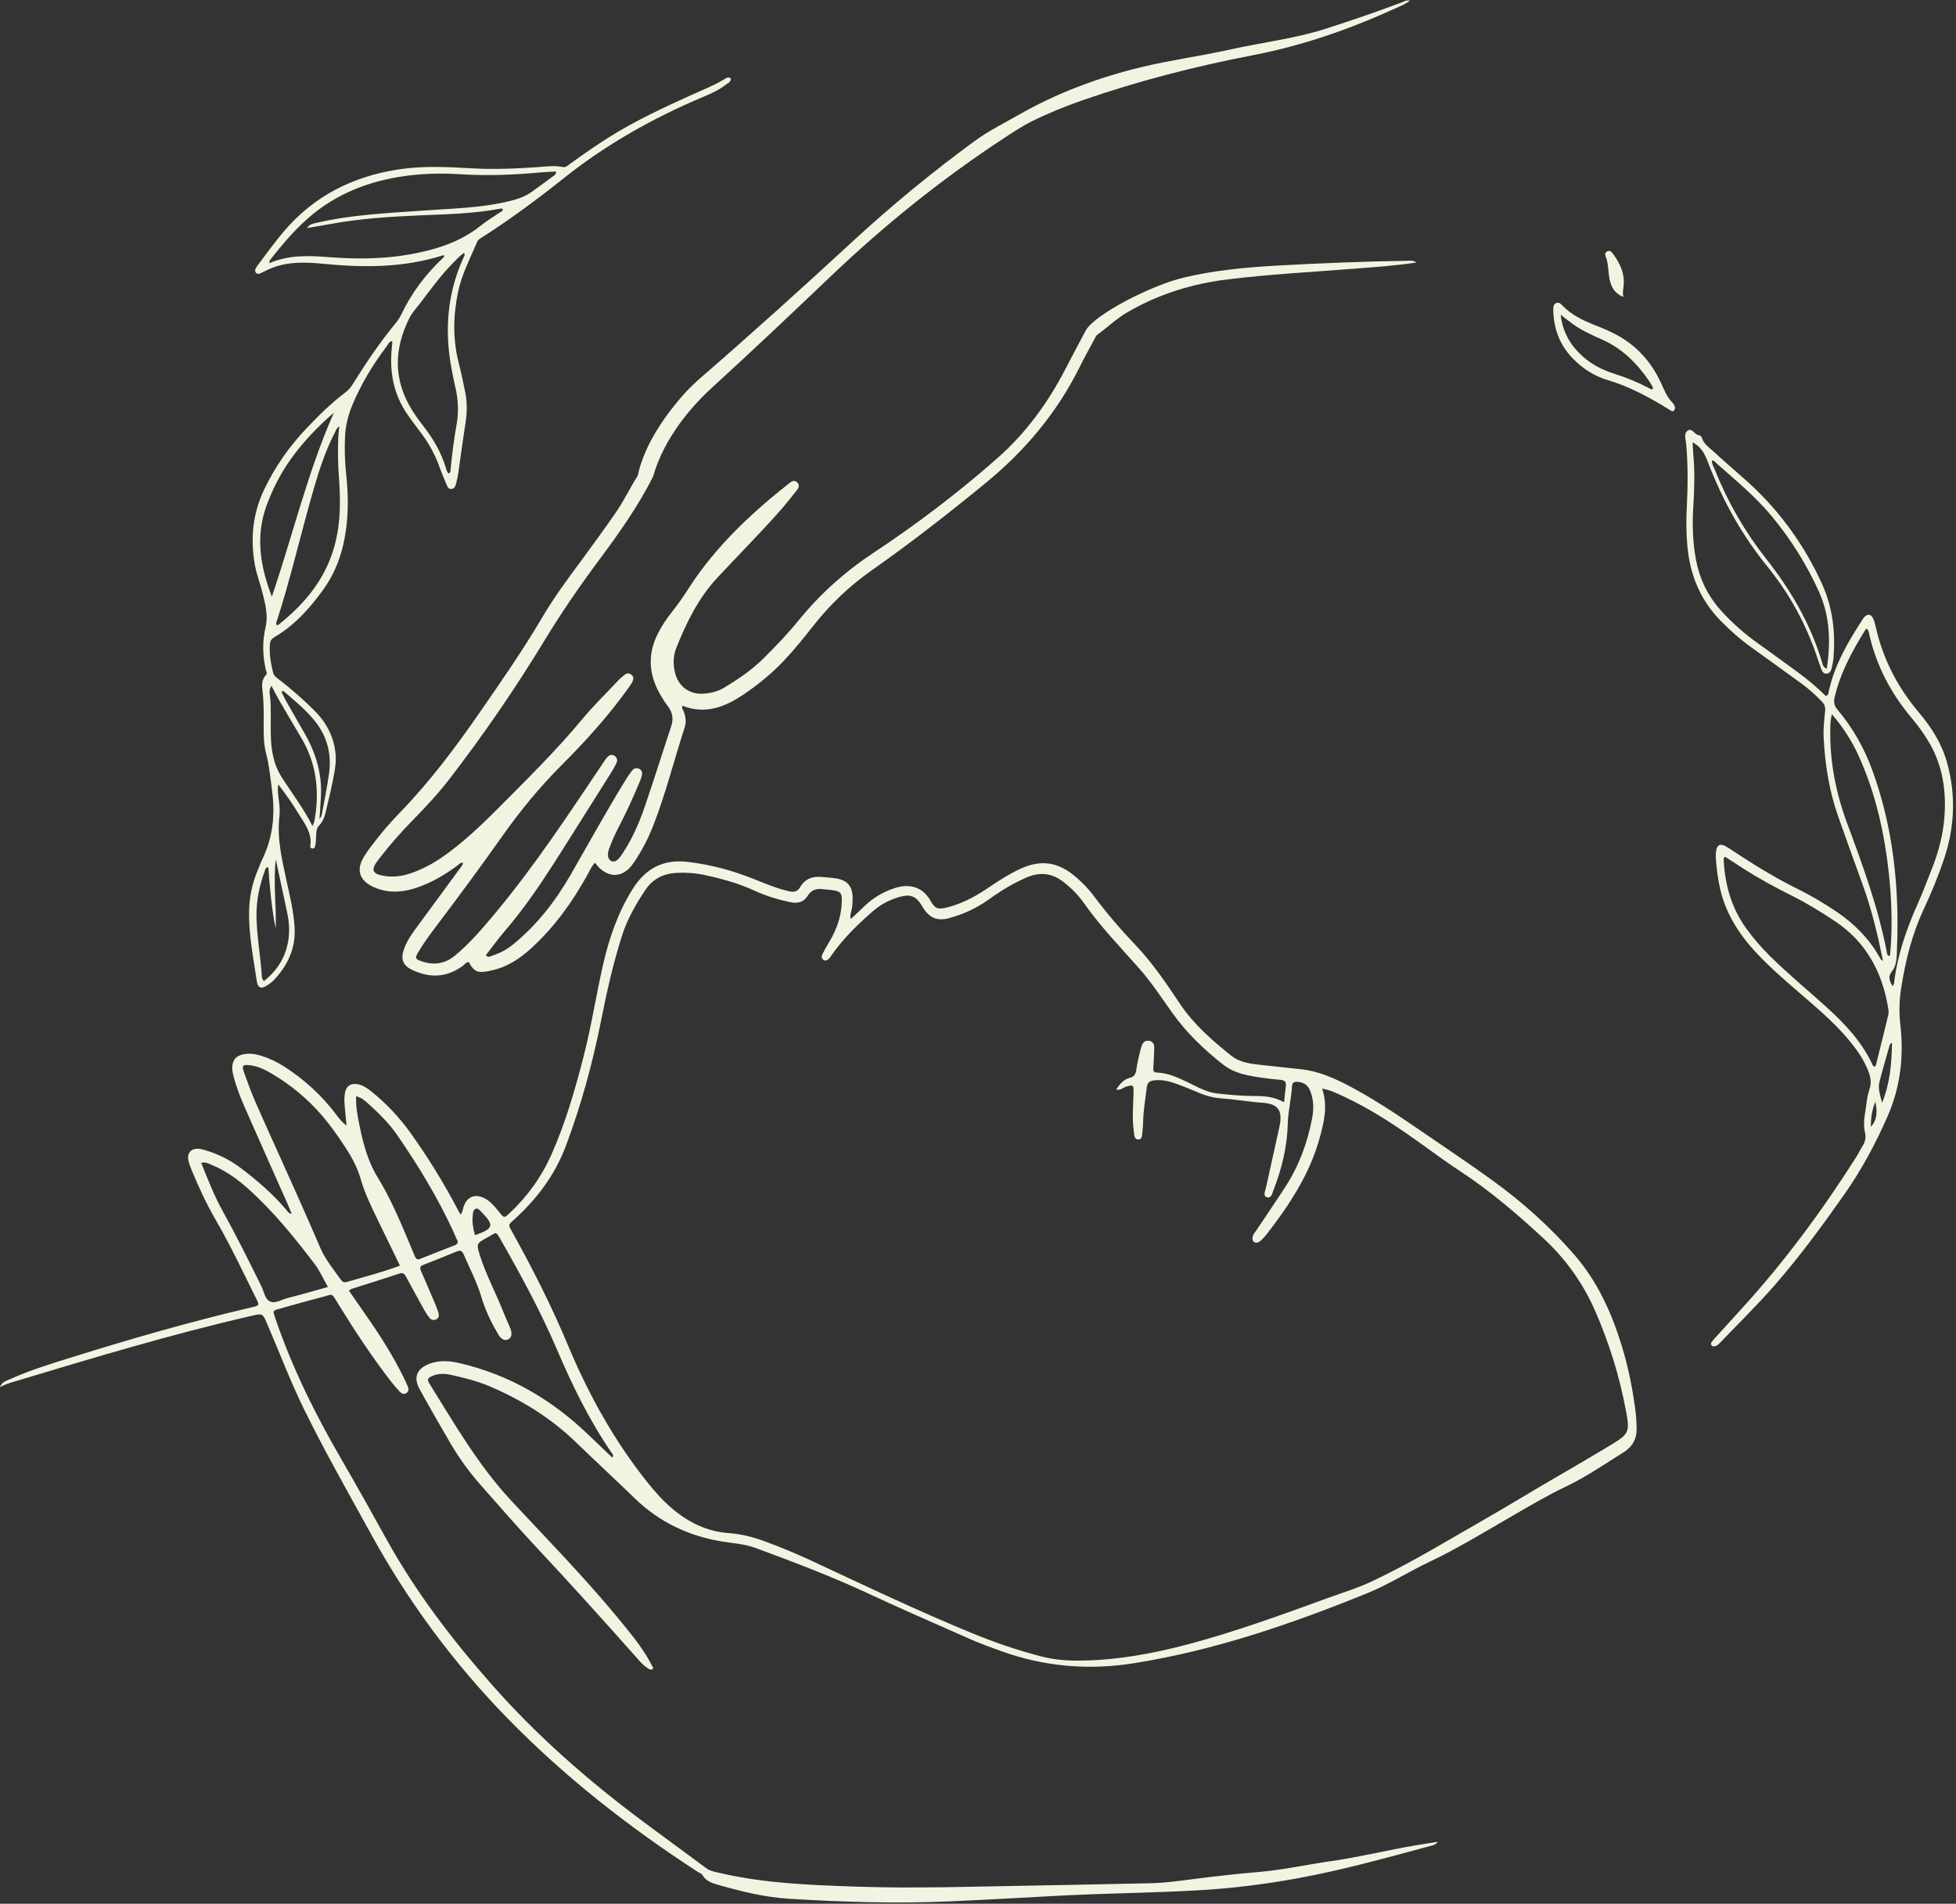 <?xml version="1.0" encoding="UTF-8" standalone="no"?><svg xmlns="http://www.w3.org/2000/svg" xmlns:xlink="http://www.w3.org/1999/xlink" fill="#f1f4e1" height="935.8" preserveAspectRatio="xMidYMid meet" version="1" viewBox="0.0 -0.2 961.7 935.8" width="961.7" zoomAndPan="magnify"><rect x="0.0" y="-0.2" width="961.7" height="935.8" fill="#333333" stroke="none"/><g id="change1_1"><path d="M0,681.75c0.68-2.52,2.88-3.09,4.82-3.96c10.04-4.52,20.56-7.72,31.05-10.99c28.85-8.99,57.87-17.35,87.3-24.24 c1.26-0.3,2.57-0.42,3.85-1.38c-0.05-1.53-0.97-2.85-1.64-4.22c-6.15-12.44-12.09-25-19.05-37.03 c-4.57-7.89-8.48-16.13-11.94-24.57c-0.66-1.6-1.3-3.24-1.71-4.91c-0.91-3.78,1.27-6.32,5.13-5.94c1.56,0.16,3.11,0.66,4.62,1.15 c5.83,1.9,11.21,4.71,16.08,8.4c7.98,6.03,15.53,12.55,22.05,20.19c0.7,0.82,1.16,1.99,2.85,2.21c-0.72-1.75-1.33-3.32-2.01-4.86 c-6.98-15.73-14.02-31.43-20.93-47.19c-2.26-5.16-4.36-10.4-5.72-15.9c-0.35-1.41-0.64-2.82-0.55-4.28 c0.22-3.55,1.98-5.5,5.52-6.19c2.92-0.57,5.77-0.19,8.56,0.67c4.03,1.25,7.81,3.02,11.36,5.3c9.96,6.4,18.6,14.22,25.7,23.72 c1.44,1.93,2.93,3.81,5.05,5.37c-0.3-3.24-0.62-6.47-0.91-9.71c-0.19-2.17-0.26-4.35,0.14-6.49c0.59-3.19,2.73-4.66,5.95-4.19 c2.68,0.39,4.85,1.87,6.88,3.5c7.39,5.91,13.83,12.73,19.34,20.42c8.68,12.14,16.51,24.8,23.42,38.03 c0.33,0.63,0.71,1.23,1.27,2.19c1.01-1.4,1.07-2.82,1.52-4.08c1.7-4.73,5.49-6.29,10.03-4.06c3.21,1.58,5.36,4.35,7.54,7.05 c2.24,2.77,2.3,2.85,4.87,0.47c8.91-8.29,15.87-18.03,20.79-29.13c6.81-15.38,11.46-31.5,15.65-47.76 c3.86-14.99,6.2-30.31,9.64-45.39c2.97-13.03,7.25-25.47,14.43-36.98c6.4-10.26,14.95-14.84,26.85-13.53 c11.43,1.27,22.4,4.28,33.06,8.53c5.64,2.25,11.2,4.65,17.19,5.95c2.51,0.54,4.07,0.14,5.39-2.11c2.4-4.08,6.17-5.42,10.75-4.92 c2.3,0.26,4.63,0.31,6.91,0.7c5.6,0.96,8.04,3.84,8.1,9.5c0.02,2.31-0.1,4.63-0.71,6.89c-0.26,0.96-0.63,1.91-0.18,3.55 c2.4-2.25,4.61-4.26,6.75-6.34c4.35-4.2,9.41-7.13,15.18-8.95c7.65-2.4,13.78,0.16,17.15,6.16c2.48,4.42,3.91,4.6,9.01,3.26 c7.54-1.99,14.15-5.79,20.51-10.13c4.19-2.86,8.47-5.54,13-7.83c11.44-5.79,20.37-4.62,29.89,3.91c2.81,2.52,5.44,5.22,7.7,8.24 c6.42,8.59,13.37,16.73,20.77,24.48c8.45,8.84,15.21,18.94,21.97,29.03c6.79,10.13,15.87,17.98,25.27,25.47 c4.6,3.67,10.46,3.94,16.06,4.61c6.03,0.72,12.08,1.25,18.12,1.94c7.73,0.89,14.83,3.72,21.69,7.22 c12.66,6.47,24.45,14.33,36.14,22.35c12.05,8.27,24.22,16.36,36.06,24.92c14.8,10.71,28.38,22.83,40.41,36.65 c11.46,13.16,18.43,28.63,23.45,45.08c3.3,10.8,5.49,21.88,6.82,33.1c0.27,2.29,0.31,4.62,0.41,6.93 c0.22,5.25-2.03,9.32-6.39,12.04c-9.44,5.9-18.62,12.24-28.72,17.03c-9.16,4.34-17.82,9.56-26.6,14.61 c-13.28,7.64-26.35,15.7-40.22,22.26c-10.32,4.88-19.96,11.1-30.57,15.4c-37.18,15.1-75.03,28.13-114.8,34.42 c-22.03,3.48-43.86,1.71-65.01-5.94c-5.16-1.87-10.35-3.71-15.36-5.93c-16.91-7.51-33.89-14.84-50.66-22.67 c-17.82-8.32-36.24-15.23-54.67-22.08c-5.35-1.99-10.99-2.33-16.56-3.22c-16.43-2.65-30.95-9.54-42.91-21.13 c-9.56-9.27-19.34-18.29-28.9-27.55c-12.33-11.94-26.62-20.81-42.32-27.52c-6.14-2.63-12.6-4.25-19.09-5.69 c-3.09-0.68-6.33-0.85-9.39,0.52c-2.35,1.06-2.64,1.7-1.24,3.95c12.3,19.75,23.9,39.89,39.94,57.16 c14.87,16,30.12,31.66,44.44,48.19c5.5,6.35,10.87,12.79,16.04,19.4c3.66,4.68,6.9,9.63,9.52,14.96c-0.95,1.17-1.83,0.53-2.66,0.02 c-1.86-1.16-3.35-2.75-4.79-4.38c-16.52-18.62-33.19-37.09-50.19-55.27c-9.29-9.93-18.21-20.21-27.21-30.41 c-5.66-6.42-10.68-13.33-14.99-20.73c-5.1-8.75-10.16-17.52-15.04-26.39c-3.21-5.82-1.4-10.19,4.94-12.55 c4.94-1.84,9.95-1.39,14.96-0.21c24.45,5.73,45.24,18,63.23,35.3c3.84,3.69,7.7,7.36,11.58,11.06c0.87-1.08,0.18-1.63-0.19-2.16 c-10.98-15.92-19.42-33.2-26.98-50.91c-8.03-18.8-17.79-36.69-27.89-54.41c-2.15-3.78-2.05-3.19-5.18-1.35 c-0.37,0.22-0.76,0.41-1.14,0.62c-5.47,2.99-5.55,3.02-3.6,9.15c2.95,9.25,7.59,17.82,11.15,26.82c1.06,2.69,2.26,5.32,3.4,7.98 c0.46,1.07,0.87,2.14,0.87,3.33c-0.01,1.25-0.44,2.24-1.63,2.82c-1.2,0.59-2.28,0.29-3.24-0.45c-1.06-0.81-1.63-2.01-2.28-3.14 c-3.22-5.52-5.9-11.29-7.71-17.42c-2.14-7.26-5.7-13.9-8.66-20.81c-0.72-1.69-1.61-2.12-3.34-1.4c-5.47,2.27-10.97,4.48-16.5,6.61 c-1.67,0.64-1.78,1.49-1.13,2.97c2.39,5.42,4.72,10.88,7.03,16.34c0.62,1.46,1.18,2.96,1.62,4.48c0.34,1.19,0.08,2.36-1.14,2.97 c-1.14,0.57-2.33,0.44-3.16-0.55c-0.92-1.1-1.77-2.3-2.47-3.55c-3.1-5.56-6.14-11.15-9.18-16.74c-0.74-1.36-1.38-2.3-3.33-1.65 c-7.81,2.62-15.68,5.04-23.53,7.55c-0.38,0.12-0.69,0.46-1.26,0.86c2.58,3.72,5.1,7.41,7.68,11.06 c7.36,10.41,14.17,21.15,19.73,32.64c0.57,1.17,1.12,2.35,1.6,3.56c0.47,1.18,0.4,2.31-0.76,3.07c-1.17,0.77-2.3,0.34-3.14-0.55 c-1.49-1.57-2.91-3.21-4.24-4.92c-9.52-12.24-18.01-25.18-26.14-38.36c-3.65-5.92-2.29-4.78-8.4-3.22 c-6.86,1.76-13.66,3.72-20.49,5.62c-3.39,0.94-3.3,0.93-2.17,4.28c8.25,24.35,19.59,47.25,32.47,69.44 c7.55,13.01,14.91,26.13,22.18,39.3c14.41,26.12,32.41,49.59,52.1,71.9c21.84,24.76,46.48,46.37,72.83,66.11 c10.77,8.06,21.68,15.94,32.47,23.98c1.72,1.28,3.64,1.63,5.61,2.1c22.68,5.38,45.79,6.19,68.95,6.96 c28.09,0.93,56.14-0.04,84.21-0.51c19.97-0.33,39.93-0.78,59.9-1.19c6.67-0.14,13.27-1.07,19.86-1.91 c11.05-1.42,22.1-2.71,33.21-3.63c11.97-1,23.72-3.66,35.6-5.34c14.04-1.99,27.8-5.49,41.78-7.79c3.26-0.54,6.52-1.05,10.46-1.69 c-1.09,1.54-2.2,1.68-3.14,1.93c-21.91,5.9-43.77,12.02-66.12,16.08c-15.94,2.89-31.99,4.9-48.2,5.82 c-22.68,1.28-45.4,1.47-68.08,2.64c-18.5,0.96-36.98,2.09-55.49,2.86c-26.07,1.08-52.09,0.27-78.09-1.35 c-11.88-0.74-23.42-3.62-34.83-6.87c-2.9-0.83-5.8-1.77-7.49-4.73c-0.44-0.78-1.63-1.14-2.48-1.69 c-33.73-21.89-65.26-46.55-93.39-75.36c-26.53-27.17-48.93-57.45-67.23-90.77c-11.21-20.41-22.76-40.63-33.01-61.56 c-6.68-13.65-12.01-27.89-18.05-41.81c-2.18-5.02-2.14-4.97-7.43-3.76C84.33,655.63,45.59,667.33,6.84,679 C4.51,679.7,2.14,680.37,0,681.75z M631.34,541.62c0.33-3.05,0.53-5.5,0.87-7.93c0.29-2.05-0.59-2.91-2.56-3.08 c-3.02-0.27-6.05-0.59-9.05-1.02c-6.76-0.96-13.61-2.09-19.12-6.4c-9.48-7.42-18.14-15.72-25.17-25.6 c-5.28-7.42-10.28-15.08-16.34-21.9c-9.32-10.49-19.05-20.61-27.16-32.13c-2.83-4.03-6.36-7.49-10.3-10.5 c-5.17-3.95-10.78-4.61-16.79-2.34c-1.75,0.66-3.43,1.54-5.12,2.35c-5.23,2.52-10.06,5.72-14.77,9.08 c-5.84,4.16-12.26,7.09-19.16,8.95c-5.72,1.55-9.47,0.04-12.68-4.85c-0.4-0.6-0.72-1.26-1.11-1.86c-2.56-3.96-5.37-5.12-9.99-3.87 c-4.94,1.33-9.45,3.52-13.37,6.91c-7.69,6.64-14.95,13.67-20.78,22.06c-0.33,0.47-0.64,0.97-1.04,1.39 c-0.71,0.74-1.5,1.48-2.63,0.87c-1.32-0.72-1.23-1.95-0.68-3.02c1.12-2.19,2.37-4.31,3.62-6.43c3.44-5.83,5.6-12.06,5.87-18.86 c0.2-4.8-0.48-5.56-5.11-6.16c-1.43-0.19-2.89-0.21-4.32-0.41c-3.17-0.44-5.59,0.46-7.37,3.31c-2.02,3.22-5.01,3.86-8.7,3.06 c-5.96-1.3-11.77-3.02-17.29-5.58c-7.79-3.61-16-5.86-24.35-7.68c-4.55-0.99-9.14-1.35-13.8-1.13c-6.63,0.31-11.9,2.81-15.7,8.52 c-4.58,6.9-8.7,13.99-11.26,21.92c-4.45,13.78-7.61,27.88-10.42,42.07c-4.15,20.88-9.74,41.35-17.18,61.32 c-5.44,14.61-14.44,26.6-25.92,36.9c-2.6,2.33-2.6,2.25-0.78,5.52c10.14,18.2,19.54,36.76,27.59,56 c10.09,24.13,22.68,46.85,39.05,67.35c3.71,4.64,7.65,9.07,12.2,12.92c8.05,6.81,17.16,11.29,27.79,12.04 c6.29,0.44,12.22,2,18.09,4.18c7.6,2.82,15.08,5.89,22.42,9.32c26.32,12.3,52.56,24.77,79.44,35.82 c10.85,4.46,21.92,8.21,33.26,11.18c5.61,1.47,11.36,2.16,17.17,2.18c19.09,0.07,37.64-3.27,56.04-8.19 c23.36-6.25,46.02-14.55,68.7-22.79c7.2-2.61,14.59-4.86,21.47-8.15c10.42-4.99,20.65-10.45,30.64-16.25 c14-8.13,28.11-16.07,42-24.42c14.87-8.94,30-17.44,44.84-26.44c8.41-5.1,8.93-6.25,7.21-15.83c-0.05-0.28-0.14-0.56-0.19-0.85 c-3.16-16.99-8.26-33.36-15.21-49.19c-5.97-13.61-14.47-25.41-25.28-35.43c-12.95-12-26.38-23.46-41.2-33.18 c-6.04-3.96-11.88-8.26-17.75-12.47c-12.47-8.94-25.14-17.55-39.13-24.04c-3.34-1.55-6.63-3.24-10.8-3.96 c2.92,8.52,0.97,16.38-1.17,24.2c-4.87,17.8-14.83,32.83-25.91,47.22c-0.7,0.92-1.5,1.77-2.3,2.6c-0.5,0.51-1.04,1.03-1.66,1.38 c-0.77,0.44-1.64,0.56-2.45-0.04c-0.81-0.61-0.83-1.47-0.67-2.35c0.25-1.33,1.16-2.31,1.88-3.39c4.74-7.1,9.57-14.13,14.21-21.3 c6.69-10.33,10.89-21.68,13.17-33.73c0.84-4.43,0.84-8.87-0.86-13.25c-1.13-2.93-2.98-4.33-6.08-4.64 c-1.85-0.19-2.83,0.27-2.94,2.11c-0.36,6.21-1.93,12.28-2.09,18.52c-0.29,11.26-2.91,22.04-7,32.48c-0.61,1.57-1,4.45-3.42,3.56 c-1.88-0.69-0.64-3.1-0.3-4.66c2.16-10.03,4.48-20.03,6.64-30.06c1.67-7.76-0.58-11.16-8.25-11.67 c-6.65-0.45-13.19-1.67-19.83-2.11c-3.77-0.25-7.43-1.1-10.94-2.56c-3.74-1.55-7.46-3.15-11.26-4.52 c-3.67-1.32-7.44-2.32-11.42-1.82c-2.08,0.26-3.3,1.05-3.56,3.45c-0.64,5.75-1.71,11.44-1.8,17.25c-0.03,2.16-0.3,4.33-0.53,6.49 c-0.12,1.1-0.67,1.93-1.95,1.85c-1.01-0.06-1.55-0.74-1.75-1.64c-0.19-0.84-0.23-1.72-0.35-2.58c-0.89-6.35-0.22-12.71-0.1-19.07 c0.07-3.48-0.19-3.69-3.57-2.7c-1.53,0.44-2.76,1.97-4.99,1.46c1.83-2.73,3.71-4.99,6.64-5.74c2.48-0.63,3.02-2.11,3.32-4.34 c0.4-3,1.2-5.95,1.86-8.91c0.16-0.7,0.42-1.38,0.62-2.08c0.53-1.85,1.58-3.21,3.68-2.91c2.14,0.3,2.69,1.93,2.61,3.85 c-0.13,3.18-0.24,6.36-0.44,9.54c-0.09,1.35,0.06,2.17,1.73,2.23c5.33,0.18,10.06,2.34,14.78,4.59c4.81,2.3,9.48,5.09,14.92,5.7 c6.04,0.68,12.09,1.21,18.17,1.23C621.62,538.54,626.48,538.89,631.34,541.62z M196.64,621.94c-3.76-7.76-7.29-15.03-10.83-22.3 c-3.23-6.64-6.48-13.29-8.51-20.39c-1.62-5.66-4.37-10.67-7.54-15.53c-3.41-5.21-6.98-10.31-11.01-15.06 c-7.36-8.69-16.05-15.84-25.89-21.55c-3.25-1.89-6.72-3.41-10.55-3.76c-2.89-0.26-3.47,0.36-2.47,3.18 c1.83,5.18,3.71,10.35,5.92,15.37c6.36,14.42,12.93,28.75,19.36,43.14c4.19,9.37,8.32,18.77,12.39,28.2 c2.5,5.79,6.5,10.57,10.09,15.64c0.76,1.08,1.61,1.47,2.95,1.07C179.13,627.44,187.82,625.25,196.64,621.94z M98.93,571.41 c3.27,8.13,6.28,15.96,10.34,23.28c6.8,12.26,13.04,24.81,19.24,37.38c1.27,2.57,1.72,6.19,4.09,7.41c2.63,1.36,5.8-0.86,8.7-1.59 c6.53-1.63,12.98-3.54,19.93-5.46c-2.3-4.05-3.99-7.96-6.48-11.24c-10.07-13.23-20.52-26.17-32.99-37.28 c-5.32-4.74-11.09-8.82-17.73-11.51C102.62,571.82,101.24,570.88,98.93,571.41z M175.08,538.67c-0.17,5.2,0.73,9.76,1.65,14.26 c1.84,8.92,4.06,17.67,8.95,25.62c5.84,9.49,10.29,19.73,14.61,29.99c1.23,2.93,2.48,5.86,3.68,8.8c0.51,1.26,1.18,1.84,2.64,1.26 c5.63-2.27,11.28-4.47,16.93-6.67c1.58-0.61,1.88-1.53,1.04-3c-0.57-1-0.93-2.12-1.41-3.17c-7.72-16.89-17.32-32.7-27.84-47.95 c-4.04-5.86-9.12-10.84-14.39-15.59C179.39,540.8,177.76,539.33,175.08,538.67z M233.53,606.98c9.15-3.27,9.55-4.8,3.4-11.2 c-0.1-0.1-0.19-0.22-0.29-0.31c-0.84-0.74-1.57-1.99-2.86-1.44c-1.16,0.5-1.21,1.88-1.33,2.98 C232.05,600.3,232.56,603.53,233.53,606.98z"/><path d="M696.49,128.85c-10.27,1.53-19.78,2.18-29.28,2.93c-21.2,1.68-42.44,2.77-63.56,5.35c-17.59,2.15-34.16,7.27-49.51,16.26 c-5.28,3.1-9.65,7.35-14.57,10.89c-0.76,0.54-1.16,1.64-1.63,2.52c-2.39,4.46-4.87,8.88-7.11,13.42 c-11.12,22.41-26.83,41.1-46.09,56.9c-18.24,14.96-36.83,29.47-56.15,43.03c-11,7.72-20.56,16.87-28.83,27.41 c-4.65,5.92-9.37,11.76-14.56,17.23c-5.91,6.23-12.51,11.57-19.61,16.38c-9.25,6.26-18.9,9.92-30.04,5.55 c-0.47,1.35,0.38,2.12,0.7,3.02c0.89,2.52,1.22,5.03,0.37,7.65c-5.32,16.36-9.44,33.1-15.79,49.13c-2.14,5.4-4.81,10.52-7.94,15.4 c-0.78,1.22-1.58,2.43-2.5,3.55c-4.42,5.41-10.34,5.85-15.48,1.16c-0.84-0.77-1.52-1.73-2.4-2.75c-1.65,1.73-2.54,3.86-3.63,5.83 c-7.31,13.27-16.04,25.44-27.21,35.77c-5.94,5.5-12.45,9.9-20.56,11.46c-0.28,0.05-0.56,0.15-0.84,0.21 c-5.48,1.06-7.21,0.28-9.85-4.48c-1.27,0.07-1.9,1.18-2.78,1.83c-7.89,5.86-16.28,6.19-24.96,2.09c-4.69-2.22-5.81-5.4-4.01-10.38 c1.29-3.58,3.38-6.72,5.6-9.75c7-9.58,14.05-19.12,21.06-28.69c0.84-1.15,1.9-2.17,2.41-3.84c-1.39-0.26-2.11,0.78-2.93,1.39 c-6.2,4.58-12.79,8.47-20.14,10.91c-6.33,2.1-12.73,2.68-19.14,0.35c-1.48-0.54-2.96-1.21-4.28-2.07 c-4.36-2.82-5.53-6.95-3.33-11.65c1.29-2.77,3.17-5.18,4.99-7.61c4.18-5.56,8.69-10.85,13.53-15.83 c14.67-15.11,27.28-31.87,39.23-49.13c10.62-15.34,21.29-30.65,30.77-46.76c5.73-9.72,12.43-18.84,19.15-27.9 c5.78-7.78,11.45-15.64,16.98-23.6c4.06-5.83,7.1-12.26,10.89-18.25c0.53-0.84,2.15-17.55,23.97-41.52c2.5-2.61,5.14-5.1,7.87-7.46 c25.05-21.7,49.63-43.92,73.99-66.39c19.05-17.57,39.05-34.01,59.98-49.33c6.67-4.88,14-8.5,21.12-12.57 c19.1-10.94,39.44-18.56,60.81-23.72c14.36-3.46,29-5.38,43.39-8.6c15.79-3.53,31.95-5.34,47.44-10.32 C664.54,9.82,677,5.6,689.3,0.93c1.03-0.39,2.02-1.12,3.95-0.89c-2.14,1.75-4.2,2.51-6.14,3.4c-22.68,10.4-46.05,18.65-70.63,23.4 c-28.71,5.54-57,12.75-84.63,22.39c-8.2,2.86-16.26,6.13-24.03,9.96c-5.68,2.8-10.99,6.39-16.29,9.9 c-29.65,19.61-57.2,41.87-82.92,66.38c-19.38,18.47-38.82,36.88-58.6,54.92c-9.04,8.25-23.35,23.95-28.96,43.79 c-7.22,14.26-16.37,27.28-25.88,40.05c-9.68,13-18.9,26.29-27.32,40.17c-14.35,23.63-29.98,46.42-46.87,68.33 c-5.4,7-11.41,13.47-17.59,19.77c-6.19,6.31-12.03,12.93-17.4,19.94c-3.9,5.09-3.04,7.07,3.43,8c4.37,0.63,8.63-0.03,12.81-1.47 c6.78-2.33,12.84-5.95,18.54-10.23c8.47-6.36,16.17-13.59,23.62-21.09c14.28-14.37,28.75-28.54,41.73-44.15 c5.63-6.78,11.97-12.97,18.02-19.39c0.98-1.04,2.12-1.97,3.27-2.82c0.88-0.65,1.9-0.62,2.84,0.02c1.13,0.77,1.37,1.94,0.91,3.06 c-0.48,1.18-1.24,2.28-1.99,3.33c-9.77,13.71-21.03,26.18-32.9,38.05c-10.9,10.89-20.58,22.7-29.45,35.26 c-10.35,14.65-21.02,29.08-31.84,43.4c-3.32,4.39-6.61,8.8-9.4,13.54c-1.64,2.77-1.47,3.25,1.6,4.33 c5.88,2.08,11.42,1.4,16.33-2.61c5.17-4.22,9.73-9.06,14.11-14.09c19.25-22.1,35.76-46.2,52.01-70.51 c2.49-3.73,5.01-7.44,7.52-11.15c0.41-0.6,0.78-1.23,1.27-1.75c1.07-1.12,2.3-1.88,3.81-0.78c1.42,1.04,1.42,2.44,0.69,3.87 c-0.72,1.42-1.48,2.82-2.33,4.16c-6.46,10.29-12.95,20.56-19.44,30.84c-3.17,5.02-6.31,10.04-9.53,15.02 c-7.23,11.18-14.77,22.14-23.49,32.25c-3.28,3.8-6.21,7.91-9.28,11.84c1.24,1.4,2.19,0.48,3,0.24c3.92-1.18,7.44-3.13,10.62-5.73 c11.58-9.48,20.59-21.07,28.02-33.96c8.95-15.54,17.59-31.27,27-46.55c0.98-1.6,2.02-3.17,3.17-4.65c0.98-1.26,2.34-1.77,3.83-0.88 c1.33,0.79,1.36,2.16,1.02,3.47c-0.28,1.11-0.74,2.19-1.19,3.26c-2.91,6.94-6,13.79-9.46,20.48c-1.93,3.73-3.77,7.49-5.2,11.45 c-0.5,1.38-0.93,2.77-0.7,4.24c0.37,2.34,2.76,3.37,4.51,1.82c1.17-1.03,2.08-2.4,2.94-3.72c4.62-7.07,7.96-14.79,10.68-22.73 c4.46-12.99,8.54-26.11,12.88-39.15c1.2-3.6,0.83-6.77-1.47-9.81c-2.01-2.65-3.76-5.49-5.23-8.49c-4.52-9.22-4.41-18.4,0.25-27.53 c1.98-3.88,4.41-7.48,7.12-10.88c2.8-3.51,5.36-7.18,7.78-10.97c10.78-16.88,24.6-31.01,39.76-43.93c3.3-2.81,6.73-5.48,10.12-8.19 c1.07-0.85,2.27-1.44,3.52-0.37c1.42,1.22,1.04,2.63,0.07,3.85c-2.79,3.51-5.56,7.04-8.53,10.4 c-9.97,11.28-20.62,21.93-30.86,32.96c-9.2,9.91-15.02,21.88-19.98,34.28c-1.59,3.97-1.66,8.18-0.58,12.38 c1.7,6.57,6.94,10.52,13.75,10.13c3.64-0.21,7.15-1.03,10.33-2.94c6.96-4.19,13.65-8.74,19.45-14.48 c6.07-6.01,11.95-12.19,17.36-18.82c10.51-12.88,22.72-23.82,36.61-32.99c21.39-14.13,41.77-29.65,61.01-46.6 c14.05-12.37,24.91-27.31,33.48-43.94c3.25-6.3,6.6-12.55,9.92-18.81c4.44-7.87,32.13-22.18,48.29-25.99 c14.98-3.54,30.22-5,45.55-5.85c21.67-1.2,43.36-2.09,65.06-2.39C693.77,127.97,694.78,127.76,696.49,128.85z"/><path d="M218.56,125.49c-0.32-0.07-0.61-0.24-0.83-0.17c-19.28,6.15-38.99,6.09-58.85,4.15c-8.82-0.86-17.64-1.16-26.07,2.41 c-1.59,0.68-3.12,1.5-4.69,2.24c-0.84,0.4-1.69,0.48-2.34-0.33c-0.5-0.63-0.4-1.37-0.05-2.04c0.34-0.64,0.73-1.25,1.17-1.82 c4.19-5.53,8.23-11.18,12.74-16.47c14.75-17.31,33.66-26.83,55.92-30.33c12.12-1.9,24.24-1.29,36.37-0.59 c11.01,0.64,21.98,0.14,32.95-0.62c3.88-0.27,7.79-0.87,11.65-0.04c1.62,0.35,2.45-0.62,3.45-1.33 c6.47-4.63,12.96-9.24,19.71-13.46c12.91-8.06,26.68-14.46,40.51-20.71c5.27-2.38,10.66-4.48,15.64-7.46 c1.08-0.65,2.15-1.56,3.51-0.54c-0.03,1.85-1.6,2.37-2.68,3.2c-3.35,2.58-7.21,4.26-11.07,5.89 c-24.5,10.35-47.49,23.26-68.35,39.87c-13.02,10.37-26.37,20.28-40.41,29.23c-0.85,0.54-1.75,0.98-2.19,2.01 c-3.44,8.1-7.58,15.92-9.42,24.66c-2.48,11.79-2.66,23.51,0.37,35.24c1.19,4.62,2.16,9.29,3.1,13.97c1.02,5.01,1,10.03,0.2,15.1 c-1.31,8.28-2.38,16.6-3.59,24.89c-0.25,1.71-0.62,3.41-1.07,5.09c-0.34,1.26-0.84,2.6-2.46,2.62c-1.42,0.02-1.84-1.22-2.28-2.28 c-1.16-2.81-2.38-5.59-3.39-8.45c-2.34-6.62-5.77-12.6-10.09-18.11c-1.78-2.28-3.43-4.66-5.13-7c-7.53-10.4-9.6-22.09-8.14-34.61 c0.07-0.57,0.12-1.15,0.15-1.72c0.01-0.14-0.07-0.28-0.11-0.45c-1.43,0-1.78,1.3-2.42,2.15c-6.93,9.12-12.84,18.85-17.23,29.46 c-2.07,5-3.29,10.17-3.52,15.57c-0.26,6.08-0.08,12.13,0.57,18.2c1.25,11.56,1.22,23.1-1.4,34.52c-1.83,7.99-4.98,15.39-9.76,22.06 c-6.63,9.24-14.13,17.6-24.04,23.46c-1.4,0.83-2.13,1.77-2.27,3.37c-0.42,4.83,0.41,9.51,1.56,14.16c0.38,1.52,1.59,2.35,2.74,3.23 c6.11,4.65,11.85,9.74,17.32,15.12c5.95,5.85,9.74,12.84,10.63,21.29c0.37,3.52-0.12,6.97-0.74,10.35 c-1.12,6.11-2.57,12.15-4.02,18.19c-0.6,2.51-1.4,4.96-3.33,6.93c-1.64,1.67-1.36,4.03-1.49,6.14c-0.08,1.45-0.13,2.88-0.54,4.27 c-0.19,0.63-0.71,0.94-1.3,0.89c-0.64-0.06-1.09-0.58-1-1.2c0.99-6.36-2.74-11.01-5.75-15.9c-2.92-4.76-6.08-9.37-10.01-14.42 c-0.39,3.01-0.07,5.24,0.25,7.44c0.4,2.74,0.66,5.51,0.34,8.22c-1.25,10.54,1.13,20.67,3.3,30.82c1.69,7.91,3.73,15.76,4.17,23.89 c0.56,10.2-3.35,18.59-10.21,25.82c-0.89,0.93-1.95,1.74-3.03,2.45c-3.2,2.11-4.84,1.62-5.4-2.16 c-1.66-11.29-3.94-22.52-3.75-34.01c0.12-7.01,1.52-13.78,4.25-20.25c0.79-1.86,1.47-3.78,2.35-5.6 c5.15-10.65,6.24-21.85,4.72-33.43c-0.81-6.16-1.37-12.33-2.94-18.39c-1.13-4.34-1.23-8.86-1.2-13.36 c0.04-5.64,0.12-11.27-0.53-16.9c-0.33-2.83-0.68-5.82,1.6-8.23c0.88-0.93,0.13-1.94-0.07-2.87c-1.52-6.88-1.7-13.77-0.08-20.63 c1.39-5.87-0.12-11.45-1.51-17.04c-1.15-4.63-2.93-9.08-3.76-13.8c-2.23-12.74-1.07-25.01,4.55-36.82 c5.35-11.21,12.35-21.24,20.89-30.21c6.09-6.4,12.38-12.59,19.45-17.92c1.43-1.08,2.44-2.43,3.36-3.91 c6.41-10.33,13.23-20.38,20.95-29.79c1-1.22,1.96-2.54,2.63-3.96c5.08-10.72,12.02-20.07,20.7-28.13 C218.13,126.28,218.31,125.86,218.56,125.49z M150.93,111.9c1.44-2.06,3.32-2.24,5.12-2.65c17.42-4.01,35.23-4.73,52.96-6 c13.56-0.97,27.18-1.24,40.5-4.35c4.1-0.96,8.13-2.14,11.62-4.6c3.55-2.5,7.04-5.07,10.52-7.67c0.73-0.54,1.85-0.9,1.72-2.54 c-2.45,0.15-4.86,0.22-7.26,0.44c-13.42,1.24-26.86,1.77-40.32,0.9c-9.86-0.64-19.66-0.28-29.42,1.3 c-18.01,2.93-34.08,9.93-47.41,22.61c-5.56,5.29-10.59,11.09-15.3,17.16c-0.51,0.66-1.27,1.2-1.22,2.65 c8.99-3.84,18.32-3.82,27.69-3.06c13.75,1.1,27.46,1.21,41.09-1.2c12.79-2.26,25.01-5.97,35.36-14.35 c2.69-2.18,5.72-3.92,8.57-5.92c0.78-0.54,1.9-0.76,2.14-1.91c-0.46-0.54-1.05-0.39-1.56-0.29c-12.85,2.4-25.88,2.69-38.88,3.23 c-15.03,0.62-30.04,1.59-44.87,4.35C158.29,110.68,154.61,111.27,150.93,111.9z M220.58,232.59c1.12-0.61,0.91-1.74,1.01-2.68 c0.74-7.05,1.55-14.09,2.84-21.06c1.21-6.52,0.88-12.94-0.7-19.36c-0.65-2.67-1.13-5.38-1.65-8.07 c-3.61-18.82-2.25-37.13,5.69-54.75c0.33-0.73,1.05-1.46,0.39-2.57c-2.17,1.48-3.91,3.42-5.71,5.26 c-5.99,6.12-10.96,13.08-16.16,19.84c-1.76,2.29-3.79,4.48-5.06,7.03c-7.57,15.19-7.86,30.28,1.28,45.02 c1.75,2.82,3.71,5.53,5.76,8.15c4.85,6.22,8.72,12.94,10.99,20.53C219.54,230.86,219.75,231.89,220.58,232.59z M135.95,307.12 c0.5-0.13,0.84-0.12,1.04-0.28c11.38-9.06,20.75-19.68,25.84-33.57c4.59-12.51,4.83-25.48,3.83-38.53 c-0.51-6.65-0.62-13.28-0.35-19.93c0.07-1.72,0.32-3.44,0.52-5.44c-1.46,0.94-1.72,2.13-2.23,3.13 c-4.47,8.64-7.5,17.83-10.21,27.13c-6.41,22.05-11.45,44.49-18.56,66.34C135.75,306.21,135.88,306.51,135.95,307.12z M164.14,202.68c-7.86,6.78-15.05,14.26-21.13,22.75c-5,6.98-8.87,14.57-11.85,22.6c-5.66,15.25-3.25,30.13,2.5,45.04 C143.97,262.92,151.19,231.92,164.14,202.68z M153.65,405.85c0.56-1.45,0.85-1.97,0.95-2.53c2.61-14.43,1.1-28.2-6.58-41 c-3.64-6.07-7.21-12.19-10.77-18.32c-1.27-2.2-2.4-4.48-3.78-7.06c-1.13,1.71-1.02,3.14-0.8,4.54c0.54,3.45,0.44,6.92,0.46,10.39 c0.02,3.76-0.1,7.53,0.09,11.28c0.33,6.56,1.58,12.88,5.19,18.57C143.37,389.52,149.06,396.82,153.65,405.85z M135.56,456.31 c-2.01-9.98-2.92-20.08-3.62-30.14c-0.5,0-0.66-0.05-0.76,0.01c-0.71,0.4-0.78,1.19-1.02,1.84c-2.62,7.11-4.15,14.41-4.05,22.06 c0.11,9.29,1.77,18.42,2.49,27.64c0.1,1.34-0.13,2.85,1.11,4.38c7.23-5.7,11.31-12.87,12.26-21.74c0.45-4.18,0-8.38-0.89-12.51 c-1.84-8.56-3.67-17.12-5.5-25.67C134.29,433.62,135.93,444.95,135.56,456.31z M139.23,339.38c-0.28,0.17-0.56,0.34-0.84,0.51 c0.75,1.5,1.43,3.04,2.26,4.5c3.07,5.41,6.2,10.78,9.27,16.18c5.56,9.77,8.59,20.15,7.83,31.52c-0.23,3.41-0.38,6.84-0.67,10.26 c0.52-0.63,0.97-1.25,1.09-1.94c1.26-6.82,2.68-13.61,3.63-20.48c1.32-9.63-1.02-18.4-7.22-25.99 C150.09,348.44,144.59,343.98,139.23,339.38z"/><path d="M832.21,217.23c0.12,2.25,0.15,3.97,0.31,5.68c0.76,8.38,0.6,16.76,0.06,25.15c-0.59,9.12-0.41,18.22,1.34,27.23 c1.75,8.99,5.54,17.01,11.6,23.92c5.57,6.33,11.84,11.87,18.71,16.76c6.6,4.7,13.13,9.49,19.68,14.26 c4.91,3.57,9.52,7.51,13.75,11.68c1.54-0.48,1.35-1.67,1.55-2.59c2.86-12.81,9.38-23.89,16.36-34.75c0.31-0.49,0.63-0.99,1.02-1.4 c1.72-1.78,3.38-1.55,4.38,0.7c0.58,1.31,0.97,2.73,1.28,4.14c3.55,15.86,10.86,29.82,21.33,42.17 c6.15,7.26,11.13,15.22,13.7,24.42c4.44,15.91,3.8,31.76-1.45,47.39c-2.81,8.37-6.16,16.55-9.9,24.53 c-5.9,12.57-9.16,25.82-11.26,39.47c-0.91,5.9-0.99,11.6-0.32,17.58c1.71,15.3,0.11,30.25-6.14,44.61 c-5.98,13.72-13.01,26.81-21.62,39.03c-10.66,15.14-21.62,30.08-33.8,44.07c-8.46,9.72-17.67,18.74-26.58,28.03 c-0.89,0.93-1.75,1.97-3.11,2.27c-0.57,0.13-1.17,0.07-1.57-0.46c-0.4-0.52-0.34-1.09,0.02-1.59c0.42-0.58,0.88-1.15,1.36-1.68 c4.57-5.04,9.15-10.07,13.72-15.1c20.91-22.96,39.27-47.84,55.91-74.02c1.16-1.83,2.09-3.81,3.25-5.64 c1.38-2.18,1.74-4.25,1.11-6.92c-1.04-4.42,0.13-8.92,0.7-13.36c0.33-2.57,0.74-5.19,1.57-7.64c1.12-3.27,0.49-6.19-0.73-9.24 c-2.01-5.04-4.99-9.44-8.37-13.63c-6.48-8.04-14.19-14.83-21.97-21.56c-8.42-7.29-16.99-14.44-24.6-22.6 c-8.41-9.02-14.94-19.13-17.75-31.34c-1.14-4.95-1.77-9.97-2.11-15.02c-0.1-1.43-0.07-2.92,0.24-4.31c0.54-2.38,2-3,4.22-1.85 c1.54,0.79,2.97,1.79,4.42,2.75c10.14,6.71,20.48,13.06,31.4,18.45c6.62,3.26,12.97,7.03,19.09,11.17 c8.64,5.84,15.83,13.05,21.02,22.16c0.41,0.72,0.67,1.55,1.77,1.95c-2.54-12.58-5.47-24.91-9.8-36.88 c-4.08-11.28-8.14-22.57-12.15-33.87c-4.49-12.64-6.56-25.74-7.22-39.1c-0.21-4.36,0.27-8.68,0.74-12.99 c0.21-1.9-0.32-3.3-1.65-4.65c-3.06-3.1-6.22-6.06-9.74-8.62c-8.31-6.04-16.63-12.05-24.99-18.03 c-5.43-3.89-10.38-8.31-15.05-13.07c-9.95-10.16-15.02-22.49-16.29-36.49c-0.55-6.05-0.67-12.12-0.35-18.21 c0.57-10.84,0.7-21.69-0.3-32.53c-0.19-2.05-1.25-4.71,0.76-6.13c2.35-1.66,3.35,2.12,5.53,2.19c0.71,0.02,1.3,0.72,1.52,1.42 c0.88,2.81,3.21,4.4,5.23,6.22c4.94,4.46,9.91,8.89,14.93,13.25c16.75,14.56,29.63,31.96,38.83,52.15 c5.38,11.79,6.69,24.14,5.64,36.88c-0.09,1.15-0.36,2.28-0.61,3.41c-0.37,1.7-0.62,3.74-2.79,3.88c-1.99,0.13-2.39-1.86-2.93-3.29 c-1.18-3.1-2.13-6.29-3.3-9.4c-4.8-12.81-11.23-24.73-19.49-35.65c-0.96-1.27-1.9-2.56-2.91-3.79 c-12.71-15.45-22.29-32.7-29.49-51.32C838.45,223.6,836.88,219.73,832.21,217.23z M930.48,484.53c0.83-0.84,0.76-1.59,0.85-2.27 c1.73-13.47,6.13-26.11,11.66-38.44c2.54-5.67,4.7-11.51,6.98-17.29c3.2-8.12,5.39-16.5,6.04-25.21c0.94-12.65-0.8-24.8-7.23-36.02 c-2.6-4.54-5.67-8.73-9.02-12.72c-10.12-12.05-17.23-25.62-20.73-41.02c-0.22-0.97-0.32-2-1.17-2.71 c-0.24,0.16-0.56,0.27-0.69,0.49c-6.44,10.34-12.23,20.97-15.09,32.97c-0.59,2.47-0.37,4.29,1.35,6.32 c7.43,8.81,13.06,18.7,17.03,29.53c10.46,28.57,13.46,58.17,12.22,88.35c-0.15,3.58-0.06,7.68-2.28,10.45 C928.11,479.82,928.91,481.76,930.48,484.53z M921.59,524.08c0.56-0.05,0.69-0.51,0.79-0.91c2.02-8.13,4.05-16.26,6.01-24.41 c0.23-0.95,0.2-2.03,0.04-3.01c-2.91-18.1-10.94-33.05-26.59-43.37c-6.64-4.38-13.4-8.57-20.52-12.12 c-8.29-4.13-16.41-8.54-24.22-13.52c-3.01-1.92-5.98-3.88-8.85-5.75c-0.88,0.43-0.79,1.05-0.77,1.6 c0.63,12.09,3.76,23.34,10.89,33.32c3.55,4.96,7.51,9.52,11.83,13.81c8.84,8.77,18.46,16.67,27.68,25 c9.28,8.39,17.77,17.41,23.03,29C921,523.92,921.37,523.97,921.59,524.08z M900.67,350.86c-0.8,3.24-0.76,5.54-0.79,7.81 c-0.22,15.94,2.87,31.28,8.42,46.18c7.67,20.56,15.16,41.18,19.36,62.82c0.15,0.76-0.04,1.8,1.53,2.05 c0.15-1.52,0.34-3.03,0.44-4.54c0.78-12,0.36-23.97-0.93-35.92c-2.16-19.92-6.47-39.3-14.74-57.65 C910.68,364.37,906.5,357.67,900.67,350.86z M898.18,328.55c1.95-13.16,1.57-25.79-3.81-37.76c-6.07-13.51-13.9-25.96-23.39-37.4 c-8.01-9.64-17.65-17.51-26.94-25.76c-0.66-0.58-1.2-1.51-2.38-1.48c0,1.87,0.93,3.21,1.51,4.66c6.32,15.81,14.74,30.41,25.28,43.8 c11.99,15.23,21.66,31.74,27.29,50.43C896.09,326.21,896.16,327.67,898.18,328.55z M930.24,512.31c-0.69,0.61-1.02,0.75-1.08,0.97 c-1.72,6.09-3.52,12.16-5.08,18.29c-0.83,3.27,0.26,6.41,1.28,10.33C929.35,532.05,930.04,522.51,930.24,512.31z M919.8,553.72 c3.17-3.42,3.28-7.36,2.27-12.38C920.16,545.84,919.9,549.76,919.8,553.72z"/><path d="M763.69,152.55c0,0.29-0.01-0.15,0-0.58c0.03-1.32,0.06-2.72,1.57-3.25c1.31-0.46,2.19,0.49,2.98,1.32 c4.44,4.59,10.01,7.25,15.84,9.55c3.62,1.43,7.25,2.93,10.68,4.77c10.03,5.38,17.23,13.48,21.95,23.79 c1.57,3.42,2.91,6.94,5.65,9.67c0.49,0.49,0.82,1.19,1.08,1.85c0.28,0.72,0.04,1.45-0.49,1.99c-0.7,0.71-1.23,0.1-1.85-0.28 c-9.73-6.01-19.69-11.5-30.76-14.78c-6.33-1.87-11.83-5.4-16.52-10.06C767.4,170.15,764.01,162.37,763.69,152.55z M812.57,191.01 c0.26-0.46,0.07-0.83-0.14-1.2c-0.51-0.87-0.97-1.78-1.54-2.61c-6.04-8.88-13.42-16.19-23.43-20.6c-4.75-2.09-9.51-4.25-13.79-7.24 c-1.97-1.38-3.83-2.92-6.35-4.86c1,8.59,4.75,14.86,10.4,20.09c4.64,4.3,10.16,7.11,16.15,8.98c5.81,1.82,11.38,4.17,16.78,6.95 C811.24,190.83,811.81,191.41,812.57,191.01z"/><path d="M798.16,145.75c-4.13-1.58-6.01-4.78-6.79-8.76c-0.74-3.79-0.48-7.76-2.01-11.42c-0.38-0.91-0.05-1.71,0.82-2.17 c1.08-0.57,1.9-0.15,2.59,0.77c3.59,4.85,6.22,10.02,5.48,16.32C798.05,142.17,797.69,143.85,798.16,145.75z"/></g></svg>